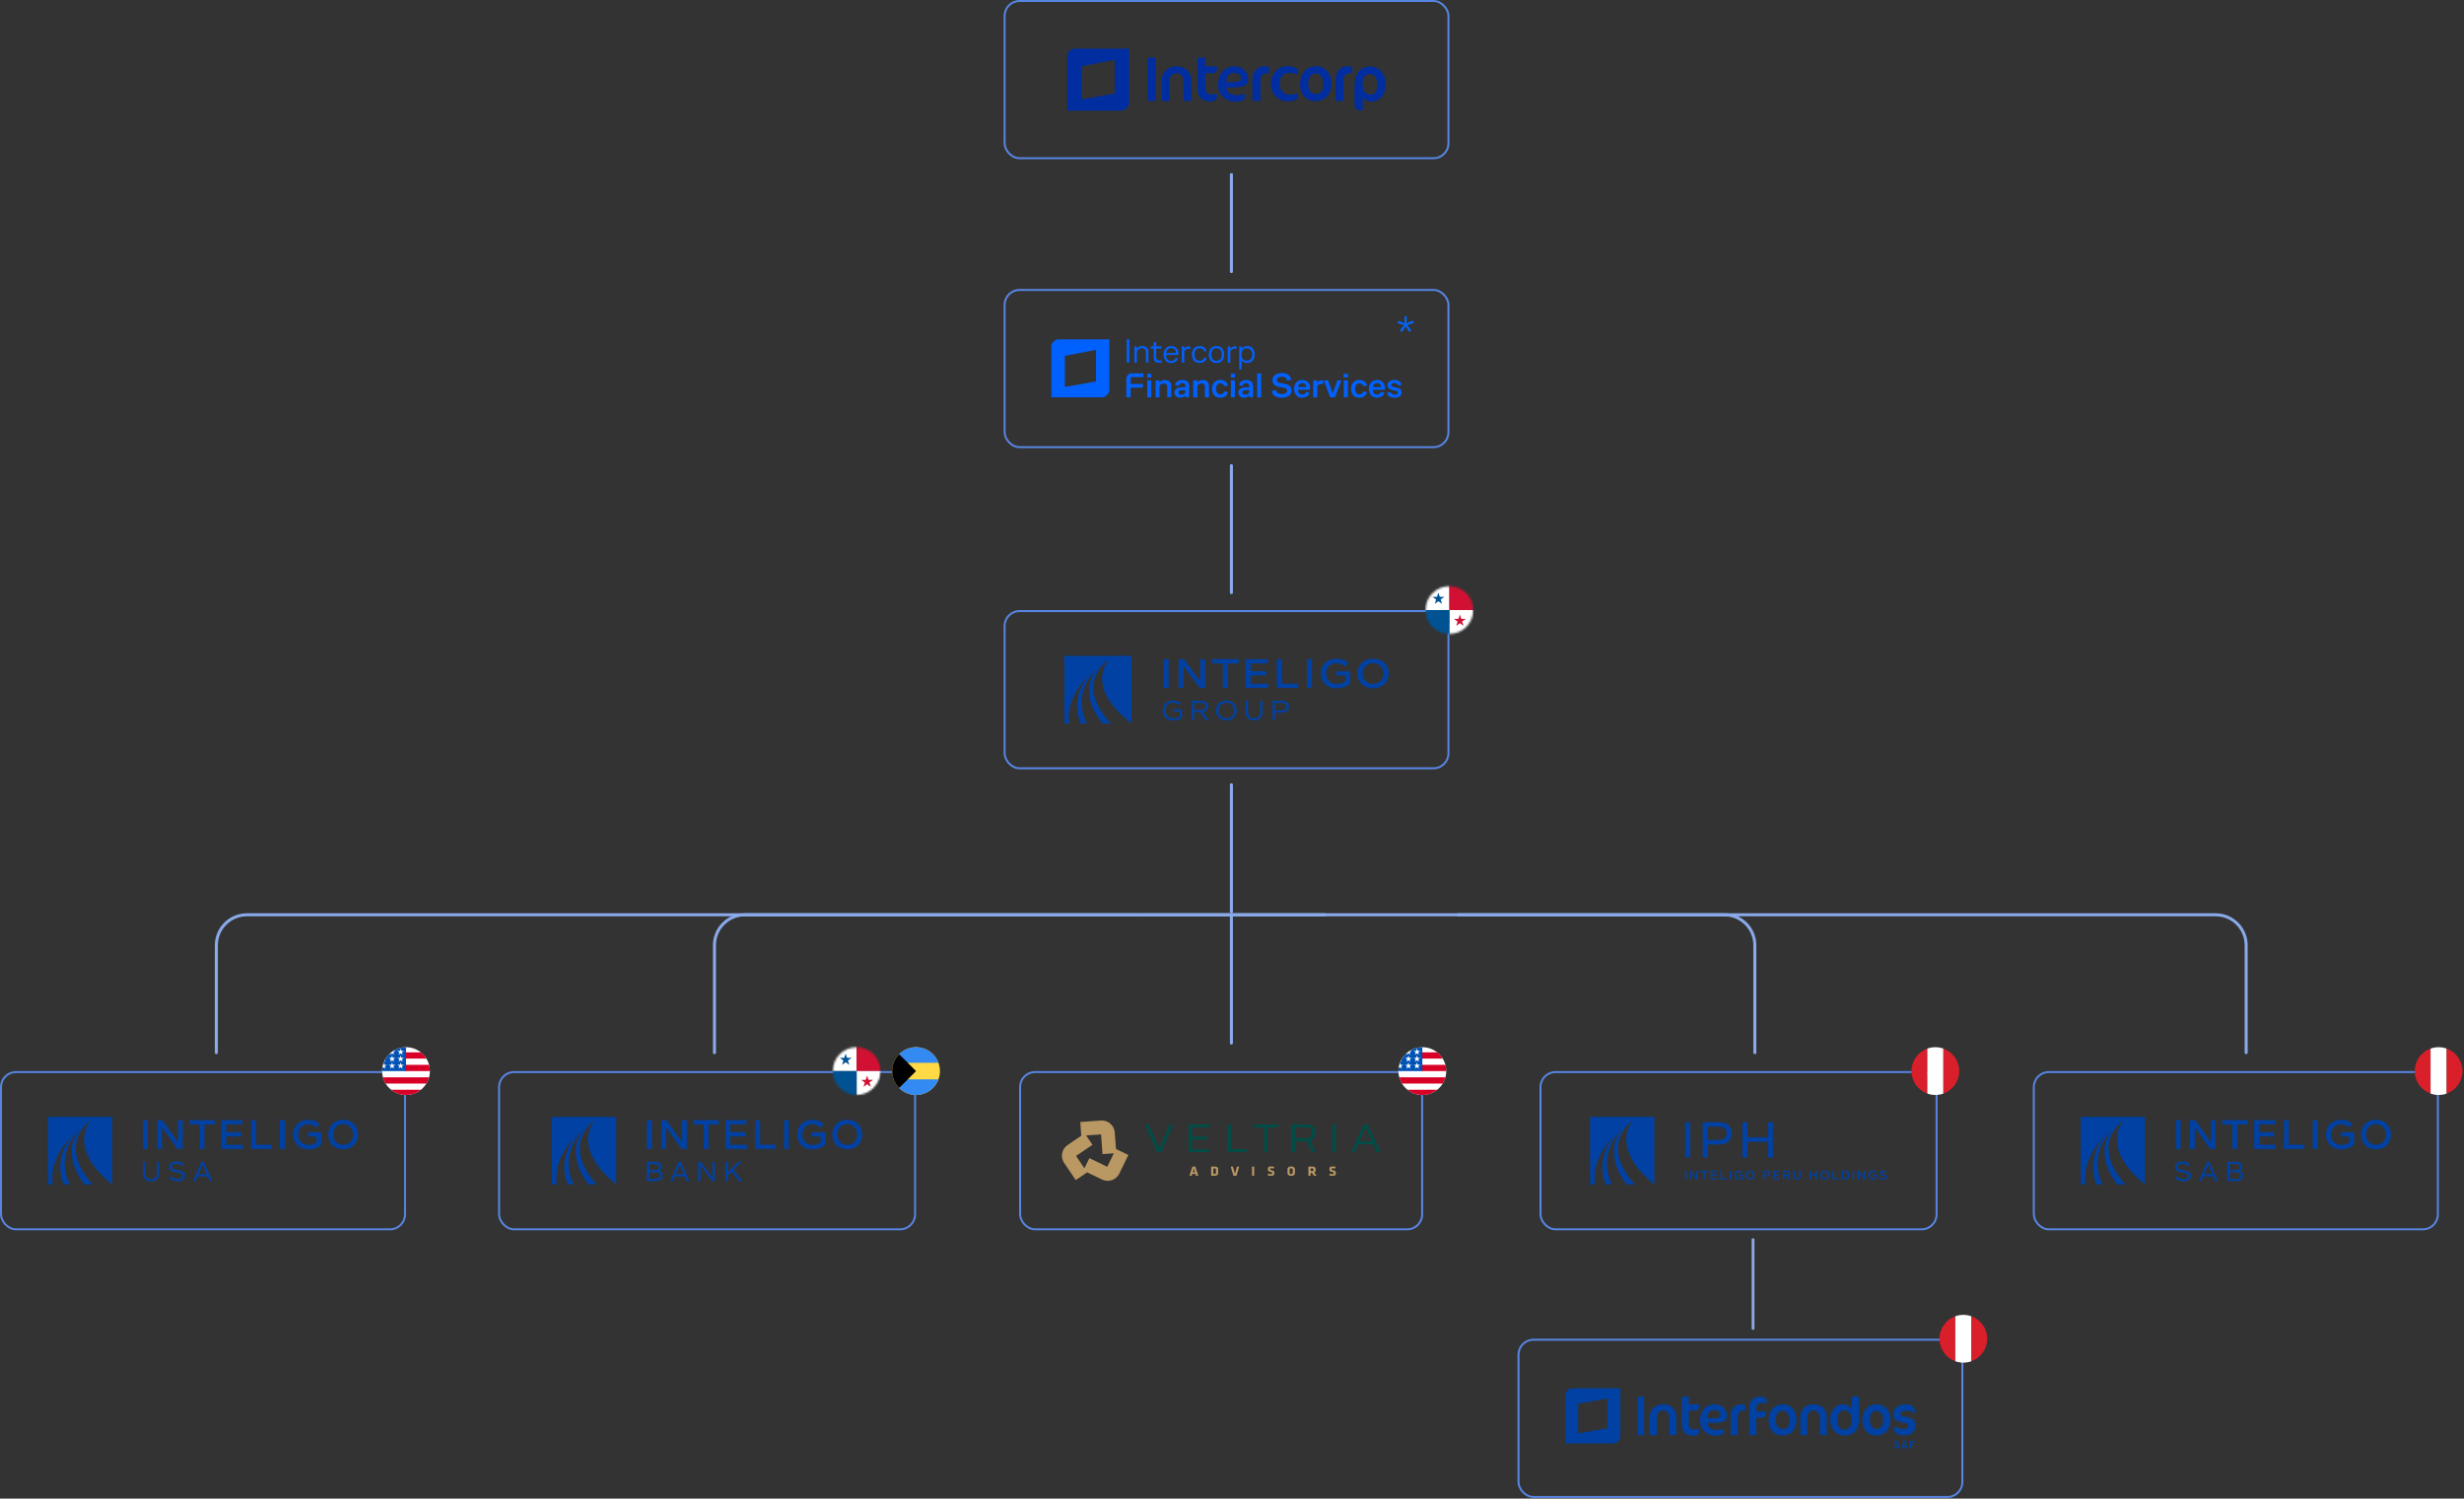 <svg width="1238" height="753" viewBox="0 0 1238 753" fill="none" xmlns="http://www.w3.org/2000/svg">
<rect x="0" y="0" width="1238" height="753" fill="#333333" stroke="none"/>
<path d="M880.788 668.181C880.402 668.181 880.088 667.941 880.088 667.646V622.716C880.088 622.421 880.402 622.181 880.788 622.181C881.174 622.181 881.488 622.421 881.488 622.716V667.646C881.488 667.941 881.174 668.181 880.788 668.181Z" fill="#8AAAEA"/>
<path d="M618.703 393.542C618.283 393.542 617.942 393.883 617.942 394.302V458.137C617.942 458.556 618.283 458.897 618.703 458.897C619.122 458.897 619.463 458.556 619.463 458.137V394.302C619.463 393.883 619.122 393.542 618.703 393.542Z" fill="#8AAAEA"/>
<path d="M618.703 524.897C619.122 524.897 619.463 524.556 619.463 524.136L619.463 460.302C619.463 459.883 619.122 459.542 618.703 459.542C618.283 459.542 617.942 459.883 617.942 460.302L617.942 524.136C617.942 524.556 618.283 524.897 618.703 524.897Z" fill="#8AAAEA"/>
<path d="M572.027 460.418H123.994C115.996 460.418 109.467 466.922 109.467 474.948V528.921C109.467 529.34 109.126 529.681 108.707 529.681C108.287 529.681 107.946 529.34 107.946 528.921V474.948C107.946 466.109 115.157 458.897 123.994 458.897H572.027" fill="#8AAAEA"/>
<path d="M665.876 460.418H374.254C366.256 460.418 359.727 466.922 359.727 474.948V528.921C359.727 529.34 359.386 529.681 358.966 529.681C358.547 529.681 358.206 529.34 358.206 528.921V474.948C358.206 466.109 365.417 458.897 374.254 458.897H665.876" fill="#8AAAEA"/>
<path d="M572.158 460.418H866.406C874.403 460.418 880.933 466.922 880.933 474.948V528.921C880.933 529.34 881.273 529.681 881.693 529.681C882.113 529.681 882.453 529.34 882.453 528.921V474.948C882.453 466.109 875.242 458.897 866.406 458.897H572.158" fill="#8AAAEA"/>
<path d="M732.228 460.418H1113.26C1121.26 460.418 1127.79 466.922 1127.79 474.948V528.921C1127.79 529.34 1128.13 529.681 1128.55 529.681C1128.97 529.681 1129.31 529.34 1129.31 528.921V474.948C1129.31 466.109 1122.1 458.897 1113.26 458.897H732.228" fill="#8AAAEA"/>
<path d="M618.703 298.542C618.283 298.542 617.942 298.201 617.942 297.782V233.947C617.942 233.528 618.283 233.187 618.703 233.187C619.122 233.187 619.463 233.528 619.463 233.947V297.782C619.463 298.201 619.122 298.542 618.703 298.542Z" fill="#8AAAEA"/>
<path d="M618.703 137.187C618.283 137.187 617.942 136.925 617.942 136.603V87.584C617.942 87.262 618.283 87 618.703 87C619.122 87 619.463 87.262 619.463 87.584V136.603C619.463 136.925 619.122 137.187 618.703 137.187Z" fill="#8AAAEA"/>
<rect x="0.5" y="538.681" width="203" height="79" rx="7.5" stroke="#5785E1"/>
<path d="M24.121 595.181H26.54C24.336 580.855 37.047 569.916 37.047 569.916C37.047 569.916 26.11 580.049 31.941 595.181H35.032C27.158 578.893 40.218 567.202 40.218 567.202C40.218 567.202 29.388 577.711 42.422 595.181H46.587C27.964 574.593 45.647 562.848 45.647 562.848C45.647 562.848 33.043 576.259 56.369 595.181V561.181H24.067V595.181H24.121Z" fill="#0141A3"/>
<path d="M71.794 562.847H74.266V577.307H71.794V562.847Z" fill="#0141A3"/>
<path d="M81.389 566.341V577.307H78.997V562.847H81.657L89.424 573.921V562.847H91.816V577.307H89.155L81.389 566.341Z" fill="#0141A3"/>
<path d="M102.726 565.024V577.334H100.28V565.024H95.12V562.847H107.858V565.024H102.699H102.726Z" fill="#0141A3"/>
<path d="M111.244 562.847H121.806V564.97H113.69V568.895H121.214V571.018H113.69V575.184H121.994V577.334H111.218V562.874L111.244 562.847Z" fill="#0141A3"/>
<path d="M126.159 562.847H128.632V575.157H136.479V577.334H126.159V562.874V562.847Z" fill="#0141A3"/>
<path d="M140.644 562.847H143.117V577.307H140.644V562.847Z" fill="#0141A3"/>
<path d="M154.914 577.523C150.265 577.523 147.282 574.298 147.282 570.105C147.282 565.912 150.238 562.66 154.887 562.66C157.682 562.66 159.294 563.681 160.531 564.675L158.999 566.584C158.166 565.831 156.903 564.917 154.887 564.917C151.85 564.917 149.862 567.068 149.862 570.105C149.862 573.142 151.877 575.292 155.022 575.292C156.903 575.292 158.354 574.647 159.053 574.002V571.072H154.78V568.949H161.444V575.077C160.316 576.313 158.031 577.523 154.941 577.523H154.914Z" fill="#0141A3"/>
<path d="M164.884 570.077C164.884 565.885 167.84 562.632 172.409 562.632C176.977 562.632 179.933 565.885 179.933 570.077C179.933 574.27 176.977 577.496 172.409 577.496C167.84 577.496 164.884 574.27 164.884 570.077ZM177.38 570.077C177.38 567.04 175.365 564.89 172.409 564.89C169.453 564.89 167.437 567.013 167.437 570.077C167.437 573.141 169.453 575.238 172.409 575.238C175.365 575.238 177.38 573.141 177.38 570.077Z" fill="#0141A3"/>
<path d="M78.781 583.758V589.322C78.781 591.418 77.787 592.52 75.879 592.52C73.971 592.52 72.977 591.418 72.977 589.322V583.758H71.794V589.483C71.794 592.117 73.299 593.622 75.879 593.622C78.459 593.622 79.964 592.117 79.964 589.483V583.758H78.781Z" fill="#0141A3"/>
<path d="M89.45 587.977H89.369C87.542 587.628 86.306 587.413 86.306 586.284C86.306 585.37 87.3 584.725 88.698 584.725C90.337 584.725 91.331 585.531 91.68 585.854L92.433 584.94V584.886C92.03 584.483 90.847 583.596 88.724 583.596C86.601 583.596 85.043 584.671 85.043 586.365C85.043 588.3 86.87 588.784 88.751 589.106H88.805C90.471 589.402 91.788 589.644 91.788 590.826C91.788 591.821 90.794 592.466 89.262 592.466C87.918 592.466 86.79 592.009 85.795 591.041L85.016 591.901V591.955C85.392 592.331 86.79 593.568 89.289 593.568C91.6 593.568 93.051 592.466 93.051 590.719C93.051 588.972 91.68 588.354 89.45 587.95V587.977Z" fill="#0141A3"/>
<path d="M102.43 583.758H101.194L97.029 593.434V593.488H98.292L99.286 591.123H104.365L105.359 593.461H106.649L102.43 583.758ZM103.908 590.048H99.743L101.812 585.102L103.908 590.048Z" fill="#0141A3"/>
<g clip-path="url(#clip0_1915_1259)">
<path d="M204 550.181C210.627 550.181 216 544.809 216 538.181C216 531.554 210.627 526.181 204 526.181C197.373 526.181 192 531.554 192 538.181C192 544.809 197.373 550.181 204 550.181Z" fill="white"/>
<path d="M203.479 538.181H216C216 537.098 215.856 536.049 215.587 535.051H203.479V538.181Z" fill="#D80027"/>
<path d="M203.478 531.921H214.239C213.504 530.722 212.565 529.663 211.47 528.791H203.478V531.921Z" fill="#D80027"/>
<path d="M204 550.183C206.824 550.183 209.42 549.207 211.47 547.574H196.53C198.58 549.207 201.176 550.183 204 550.183Z" fill="#D80027"/>
<path d="M193.761 544.442H214.239C214.828 543.479 215.286 542.428 215.587 541.311H192.413C192.714 542.428 193.171 543.479 193.761 544.442Z" fill="#D80027"/>
<path d="M197.559 528.055H198.652L197.635 528.794L198.024 529.99L197.006 529.251L195.989 529.99L196.325 528.957C195.429 529.703 194.644 530.577 193.997 531.551H194.348L193.7 532.021C193.599 532.189 193.503 532.36 193.41 532.534L193.719 533.485L193.142 533.066C192.999 533.37 192.868 533.681 192.75 533.998L193.091 535.046H194.348L193.331 535.785L193.719 536.981L192.702 536.242L192.093 536.685C192.032 537.175 192 537.674 192 538.181H204C204 531.554 204 530.772 204 526.181C201.629 526.181 199.42 526.869 197.559 528.055ZM198.024 536.981L197.006 536.242L195.989 536.981L196.378 535.785L195.361 535.046H196.618L197.006 533.851L197.395 535.046H198.652L197.635 535.785L198.024 536.981ZM197.635 532.29L198.024 533.485L197.006 532.747L195.989 533.485L196.378 532.29L195.361 531.551H196.618L197.006 530.355L197.395 531.551H198.652L197.635 532.29ZM202.328 536.981L201.311 536.242L200.294 536.981L200.682 535.785L199.665 535.046H200.922L201.311 533.851L201.699 535.046H202.957L201.939 535.785L202.328 536.981ZM201.939 532.29L202.328 533.485L201.311 532.747L200.294 533.485L200.682 532.29L199.665 531.551H200.922L201.311 530.355L201.699 531.551H202.957L201.939 532.29ZM201.939 528.794L202.328 529.99L201.311 529.251L200.294 529.99L200.682 528.794L199.665 528.055H200.922L201.311 526.859L201.699 528.055H202.957L201.939 528.794Z" fill="#0052B4"/>
</g>
<rect x="250.76" y="538.681" width="209" height="79" rx="7.5" stroke="#5785E1"/>
<path d="M277.367 595.181H279.786C277.582 580.855 290.293 569.916 290.293 569.916C290.293 569.916 279.356 580.049 285.187 595.181H288.278C280.404 578.893 293.464 567.202 293.464 567.202C293.464 567.202 282.634 577.711 295.668 595.181H299.833C281.21 574.593 298.893 562.848 298.893 562.848C298.893 562.848 286.289 576.259 309.615 595.181V561.181H277.313V595.181H277.367Z" fill="#0141A3"/>
<path d="M325.041 562.847H327.513V577.308H325.041V562.847Z" fill="#0141A3"/>
<path d="M334.634 566.341V577.308H332.242V562.847H334.903L342.669 573.921V562.847H345.061V577.308H342.401L334.634 566.341Z" fill="#0141A3"/>
<path d="M355.999 565.025V577.334H353.553V565.025H348.394V562.847H361.132V565.025H355.972H355.999Z" fill="#0141A3"/>
<path d="M364.491 562.847H375.052V564.971H366.936V568.895H374.461V571.018H366.936V575.184H375.24V577.334H364.464V562.874L364.491 562.847Z" fill="#0141A3"/>
<path d="M379.432 562.847H381.904V575.157H389.752V577.334H379.432V562.874V562.847Z" fill="#0141A3"/>
<path d="M393.917 562.847H396.389V577.308H393.917V562.847Z" fill="#0141A3"/>
<path d="M408.16 577.523C403.511 577.523 400.528 574.297 400.528 570.104C400.528 565.912 403.484 562.659 408.133 562.659C410.928 562.659 412.541 563.681 413.777 564.675L412.245 566.584C411.412 565.831 410.149 564.917 408.133 564.917C405.097 564.917 403.108 567.067 403.108 570.104C403.108 573.142 405.124 575.292 408.268 575.292C410.149 575.292 411.6 574.647 412.299 574.002V571.072H408.026V568.949H414.691V575.077C413.562 576.313 411.278 577.523 408.187 577.523H408.16Z" fill="#0141A3"/>
<path d="M418.157 570.077C418.157 565.885 421.113 562.632 425.682 562.632C430.25 562.632 433.206 565.885 433.206 570.077C433.206 574.27 430.25 577.496 425.682 577.496C421.113 577.496 418.157 574.27 418.157 570.077ZM430.653 570.077C430.653 567.04 428.638 564.89 425.682 564.89C422.725 564.89 420.71 567.013 420.71 570.077C420.71 573.141 422.725 575.238 425.682 575.238C428.638 575.238 430.653 573.141 430.653 570.077Z" fill="#0141A3"/>
<path d="M331.168 588.408C332.055 587.978 332.511 587.225 332.511 586.284C332.511 584.752 331.248 583.785 329.233 583.785H325.014V593.461H329.555C331.705 593.461 332.995 592.439 332.995 590.719C332.995 589.563 332.323 588.73 331.141 588.381L331.168 588.408ZM329.125 587.924H326.277V584.914H329.045C330.496 584.914 331.248 585.397 331.248 586.392C331.248 587.386 330.523 587.924 329.125 587.924ZM326.277 589.053H329.367C330.953 589.053 331.732 589.59 331.732 590.692C331.732 591.794 330.953 592.359 329.394 592.359H326.277V589.053Z" fill="#0141A3"/>
<path d="M342.186 583.785H340.922L336.757 593.461H338.074L339.041 591.122H344.04L345.034 593.461H346.378L342.186 583.785ZM343.583 590.02H339.552L341.567 585.209L343.61 590.02H343.583Z" fill="#0141A3"/>
<path d="M357.934 583.785V591.74L352.129 583.785H350.786V593.487H351.968V585.532L357.8 593.487H359.143V583.785H357.934Z" fill="#0141A3"/>
<path d="M368.495 587.816L372.58 583.785H370.913L365.7 588.972V583.785H364.464V593.487H365.7V590.558L367.608 588.703L371.317 593.461V593.487H372.983L368.495 587.816Z" fill="#0141A3"/>
<g clip-path="url(#clip1_1915_1259)">
<path d="M460.26 550.181C466.887 550.181 472.26 544.809 472.26 538.181C472.26 531.554 466.887 526.181 460.26 526.181C453.632 526.181 448.26 531.554 448.26 538.181C448.26 544.809 453.632 550.181 460.26 550.181Z" fill="#FFDA44"/>
<path d="M455.564 534.007H471.513C469.818 529.438 465.419 526.181 460.26 526.181C456.946 526.181 453.946 527.525 451.775 529.696L455.564 534.007Z" fill="#338AF3"/>
<path d="M455.564 542.356H471.513C469.818 546.925 465.419 550.182 460.26 550.182C456.946 550.182 453.946 548.838 451.775 546.667L455.564 542.356Z" fill="#338AF3"/>
<path d="M451.774 529.697C447.088 534.383 447.088 541.981 451.774 546.667C453.711 544.731 455.574 542.868 460.26 538.182L451.774 529.697Z" fill="black"/>
</g>
<mask id="mask0_1915_1259" style="mask-type:luminance" maskUnits="userSpaceOnUse" x="418" y="526" width="25" height="25">
<path d="M442.402 538.181C442.402 544.809 437.03 550.181 430.402 550.181C423.775 550.181 418.402 544.809 418.402 538.181C418.402 531.554 423.775 526.181 430.402 526.181C437.03 526.181 442.402 531.554 442.402 538.181Z" fill="white"/>
</mask>
<g mask="url(#mask0_1915_1259)">
<path d="M430.403 525.514H418.177V538.181H430.403V525.514Z" fill="white"/>
<path d="M442.629 525.514H430.403V538.181H442.629V525.514Z" fill="#D21034"/>
<path d="M442.629 538.181H430.403V550.848H442.629V538.181Z" fill="white"/>
<path d="M430.403 538.181H418.177V550.848H430.403V538.181Z" fill="#005293"/>
<path d="M424.168 531.528L424.885 529.398L425.58 531.528H427.871L426.019 532.854L426.747 535.059L424.874 533.732L423.066 535.059L423.751 532.898L421.92 531.538L424.168 531.528Z" fill="#005293"/>
<path d="M434.95 542.59L435.667 540.46L436.362 542.59H438.653L436.801 543.917L437.529 546.121L435.656 544.794L433.848 546.121L434.532 543.96L432.702 542.6L434.95 542.59Z" fill="#D21034"/>
</g>
<rect x="1021.86" y="538.681" width="203" height="79" rx="7.5" stroke="#5785E1"/>
<path d="M1093.16 562.846H1095.63V577.307H1093.16V562.846Z" fill="#0041A3"/>
<path d="M1102.75 566.341V577.307H1100.36V562.846H1103.02L1110.79 573.92V562.846H1113.18V577.307H1110.52L1102.75 566.341Z" fill="#0041A3"/>
<path d="M1124.09 565.024V577.333H1121.64V565.024H1116.48V562.846H1129.22V565.024H1124.06H1124.09Z" fill="#0041A3"/>
<path d="M1132.61 562.846H1143.17V564.97H1135.05V568.894H1142.58V571.017H1135.05V575.183H1143.36V577.333H1132.58V562.873L1132.61 562.846Z" fill="#0041A3"/>
<path d="M1147.52 562.846H1149.99V575.156H1157.84V577.333H1147.52V562.873V562.846Z" fill="#0041A3"/>
<path d="M1162.01 562.846H1164.48V577.307H1162.01V562.846Z" fill="#0041A3"/>
<path d="M1176.28 577.522C1171.63 577.522 1168.64 574.296 1168.64 570.104C1168.64 565.911 1171.6 562.658 1176.25 562.658C1179.04 562.658 1180.66 563.68 1181.89 564.674L1180.36 566.583C1179.53 565.83 1178.26 564.916 1176.25 564.916C1173.21 564.916 1171.22 567.066 1171.22 570.104C1171.22 573.141 1173.24 575.291 1176.38 575.291C1178.26 575.291 1179.72 574.646 1180.41 574.001V571.071H1176.14V568.948H1182.81V575.076C1181.68 576.312 1179.39 577.522 1176.3 577.522H1176.28Z" fill="#0041A3"/>
<path d="M1186.25 570.077C1186.25 565.885 1189.2 562.632 1193.77 562.632C1198.34 562.632 1201.29 565.885 1201.29 570.077C1201.29 574.27 1198.34 577.496 1193.77 577.496C1189.2 577.496 1186.25 574.27 1186.25 570.077ZM1198.74 570.077C1198.74 567.04 1196.73 564.89 1193.77 564.89C1190.81 564.89 1188.8 567.013 1188.8 570.077C1188.8 573.141 1190.81 575.238 1193.77 575.238C1196.73 575.238 1198.74 573.141 1198.74 570.077Z" fill="#0041A3"/>
<path d="M1045.48 595.181H1047.9C1045.7 580.855 1058.41 569.916 1058.41 569.916C1058.41 569.916 1047.47 580.049 1053.3 595.181H1056.39C1048.52 578.893 1061.58 567.202 1061.58 567.202C1061.58 567.202 1050.75 577.711 1063.78 595.181H1067.95C1049.33 574.593 1067.01 562.848 1067.01 562.848C1067.01 562.848 1054.4 576.259 1077.73 595.181V561.181H1045.43V595.181H1045.48Z" fill="#0041A3"/>
<path d="M1097.16 588.005H1097.08C1095.25 587.655 1094.02 587.44 1094.02 586.311C1094.02 585.397 1095.01 584.752 1096.43 584.752C1098.07 584.752 1099.07 585.559 1099.42 585.881L1100.17 584.941C1099.77 584.537 1098.58 583.624 1096.46 583.624C1094.34 583.624 1092.78 584.699 1092.78 586.392C1092.78 588.327 1094.61 588.811 1096.52 589.16H1096.57C1098.24 589.456 1099.55 589.698 1099.55 590.88C1099.55 591.875 1098.56 592.52 1097.03 592.52C1095.68 592.52 1094.55 592.063 1093.56 591.095L1092.75 591.982C1093.13 592.386 1094.53 593.622 1097.03 593.622C1099.36 593.622 1100.79 592.52 1100.79 590.773C1100.79 589.026 1099.42 588.408 1097.19 588.005H1097.16Z" fill="#0041A3"/>
<path d="M1110.14 583.784H1108.9L1104.71 593.486V593.54H1105.97L1106.97 591.175H1112.07L1113.07 593.54H1114.36L1110.14 583.811V583.784ZM1111.62 590.046H1107.45L1109.52 585.074L1111.62 590.046Z" fill="#0041A3"/>
<path d="M1125.16 588.41C1126.08 587.98 1126.59 587.227 1126.59 586.259C1126.59 584.727 1125.32 583.76 1123.28 583.76H1119.06V593.489H1123.63C1125.78 593.489 1127.07 592.468 1127.07 590.748C1127.07 589.565 1126.37 588.732 1125.14 588.41H1125.16ZM1120.27 584.835H1123.12C1124.6 584.835 1125.38 585.346 1125.38 586.367C1125.38 587.388 1124.65 587.953 1123.2 587.953H1120.3V584.835H1120.27ZM1125.86 590.694C1125.86 591.823 1125.06 592.414 1123.44 592.414H1120.27V589.001H1123.42C1125.03 589.001 1125.86 589.565 1125.86 590.694Z" fill="#0041A3"/>
<path d="M1221.22 549.487V526.876C1216.58 528.533 1213.25 532.969 1213.25 538.182C1213.25 543.395 1216.58 547.831 1221.22 549.487Z" fill="#D81F2A"/>
<path d="M1229.29 526.876C1226.68 525.95 1223.83 525.95 1221.22 526.876V549.486C1223.83 550.413 1226.68 550.413 1229.29 549.486V526.876Z" fill="white"/>
<path d="M1229.29 526.876V549.487C1233.93 547.831 1237.25 543.393 1237.25 538.182C1237.25 532.97 1233.93 528.533 1229.29 526.876Z" fill="#D81F2A"/>
<rect x="762.953" y="673.181" width="223" height="79" rx="7.5" stroke="#5785E1"/>
<path fill-rule="evenodd" clip-rule="evenodd" d="M790.155 697.578C788.123 697.578 786.453 699.248 786.453 701.308V725.278H810.447C812.479 725.278 814.149 723.607 814.149 721.547V697.578H790.155ZM807.664 717.594L792.911 720.267V705.373L807.664 702.7V717.594Z" fill="#0041A3"/>
<path d="M869.54 711.494V721.127H873.103V712.19C873.103 710.993 873.354 710.13 873.827 709.546C874.328 708.961 875.052 708.711 875.942 708.711C876.304 708.711 876.638 708.738 876.917 708.794V705.954C876.471 705.732 875.887 705.593 875.107 705.593C871.099 705.593 869.54 708.432 869.512 711.494H869.54Z" fill="#0041A3"/>
<path d="M826.091 701.755H822.529V721.159H826.091V701.755Z" fill="#0041A3"/>
<path d="M848.525 701.755H844.99V715.759C845.018 719.322 846.8 721.41 850.669 721.41C852.311 721.41 853.285 720.881 853.703 720.018V717.819C853.062 718.097 852.199 718.236 851.142 718.236C850.335 718.236 849.666 718.041 849.221 717.54C848.776 717.039 848.525 716.315 848.525 715.285V708.743H851.615C853.118 708.743 853.758 707.769 853.758 707.073V705.653H848.525V701.755Z" fill="#0041A3"/>
<path d="M883.152 705.625C883.597 705.152 884.265 704.929 885.073 704.929C886.13 704.929 886.993 705.04 887.634 705.347V703.147C887.216 702.284 886.242 701.755 884.6 701.755C880.73 701.755 878.949 703.871 878.921 707.407V721.132H882.484V712.279H885.184C886.687 712.279 887.327 711.304 887.327 710.608V709.188H882.456V707.852C882.456 706.822 882.679 706.098 883.152 705.597V705.625Z" fill="#0041A3"/>
<path d="M835.721 705.624C830.961 705.624 828.873 708.881 828.873 712.083V721.131H832.436V712.334C832.436 711.192 832.742 710.301 833.271 709.661C833.8 709.021 834.552 708.687 835.442 708.687C836.472 708.687 837.307 708.993 837.892 709.633C838.476 710.301 838.755 711.276 838.755 712.584V721.075H842.29V712.222C842.29 707.907 839.339 705.569 835.749 705.541L835.721 705.624Z" fill="#0041A3"/>
<path d="M866.034 714.251C867.175 713.694 867.648 712.831 867.676 711.439C867.676 707.847 864.753 705.62 861.608 705.593C857.238 705.593 854.148 708.738 854.148 713.833C854.148 718.482 857.85 721.35 861.636 721.35C863.89 721.35 865.282 720.988 866.089 720.347V717.758C864.92 718.343 863.556 718.51 862.332 718.51C859.994 718.51 858.129 717.229 857.822 715.197V715.002H860.522C863.083 715.002 864.892 714.779 866.034 714.195V714.251ZM857.795 712.636V712.469L857.822 711.94C857.906 710.102 859.27 708.488 861.246 708.488C862.165 708.488 862.944 708.683 863.473 709.1C864.03 709.518 864.336 710.158 864.336 710.965C864.336 711.55 864.057 712.023 863.362 712.274C862.666 712.524 861.524 712.608 859.687 712.608H857.795V712.636Z" fill="#0041A3"/>
<path d="M911.349 705.622C906.589 705.622 904.529 708.879 904.529 712.052V721.072H908.064V712.331C908.064 711.189 908.371 710.299 908.872 709.686C909.4 709.074 910.152 708.74 911.043 708.74C912.073 708.74 912.908 709.046 913.464 709.686C914.049 710.326 914.327 711.329 914.327 712.637V721.1H917.862V712.275C917.862 707.988 914.94 705.649 911.349 705.622Z" fill="#0041A3"/>
<path d="M895.817 705.622C891.113 705.622 888.608 709.296 888.608 713.862C888.608 717.899 891.113 721.295 895.483 721.295C900.188 721.295 902.693 717.871 902.693 713.305C902.693 709.269 900.188 705.622 895.817 705.622ZM895.817 718.038C893.34 718.038 892.255 716.395 892.255 713.305C892.255 710.716 893.34 708.851 895.483 708.851C897.933 708.851 899.046 710.716 899.046 713.834C899.046 716.395 897.989 718.038 895.817 718.038Z" fill="#0041A3"/>
<path d="M942.942 705.622C947.34 705.622 949.873 709.241 949.873 713.194C949.873 717.704 947.34 721.267 942.608 721.267C938.21 721.267 935.677 717.676 935.677 713.723C935.677 709.213 938.21 705.622 942.942 705.622ZM942.636 708.962C940.548 708.962 939.49 710.744 939.49 713.222C939.49 716.2 940.548 717.982 942.97 717.982C945.085 717.982 946.115 716.2 946.115 713.751C946.115 710.744 945.03 708.962 942.636 708.962Z" fill="#0041A3"/>
<path d="M956.358 721.266C953.658 721.266 951.653 719.846 951.653 718.315V716.617H951.793C952.572 717.369 954.465 718.037 956.19 718.037C957.916 718.037 958.863 717.508 958.863 716.394C958.863 715.531 958.334 715.114 955.801 714.752C952.711 714.306 951.208 713.053 951.208 710.771C951.208 707.959 953.685 705.593 957.443 705.593C960.755 705.593 962.119 707.346 962.119 708.794V710.214H961.98C961.229 709.434 959.531 708.822 957.777 708.822C955.55 708.822 954.827 709.518 954.827 710.492C954.827 711.244 955.272 711.55 957.777 711.968C960.839 712.469 962.453 713.833 962.453 716.227C962.453 719.401 960.282 721.266 956.33 721.266H956.358Z" fill="#0041A3"/>
<path d="M930.445 701.754V708.324L930.166 707.907C929.415 706.821 928.162 705.624 926.186 705.624C922.428 705.624 919.533 708.742 919.533 713.196C919.533 717.762 922.4 721.325 926.937 721.325C930.918 721.325 933.98 718.792 933.98 713.697V701.727H930.472L930.445 701.754ZM929.415 717.149C928.719 717.985 927.689 718.347 926.52 718.347C924.516 718.347 923.124 716.426 923.124 713.864C923.124 711.971 923.458 710.691 924.098 709.856C924.738 709.02 925.713 708.686 926.909 708.686C928.941 708.686 930.417 710.691 930.417 713.168C930.417 714.95 930.083 716.286 929.415 717.149Z" fill="#0041A3"/>
<path d="M953.018 727.785C952.461 727.785 952.016 727.673 951.654 727.284L952.127 726.81C952.35 727.033 952.684 727.117 953.018 727.117C953.435 727.117 953.686 726.95 953.686 726.643C953.686 726.504 953.658 726.393 953.575 726.337C953.491 726.281 953.408 726.226 953.241 726.198L952.795 726.142C952.461 726.086 952.239 726.003 952.072 725.836C951.905 725.669 951.793 725.418 951.793 725.112C951.793 724.444 952.294 723.971 953.101 723.971C953.63 723.971 953.992 724.11 954.298 724.416L953.825 724.862C953.575 724.639 953.296 724.611 953.046 724.611C952.656 724.611 952.461 724.834 952.461 725.084C952.461 725.168 952.489 725.279 952.573 725.363C952.656 725.418 952.767 725.502 952.907 725.502L953.352 725.558C953.686 725.613 953.909 725.697 954.076 725.836C954.271 726.031 954.354 726.309 954.354 726.643C954.354 727.367 953.742 727.785 952.962 727.785H953.018Z" fill="#0041A3"/>
<path d="M957.749 727.754L957.526 727.086H956.19L955.967 727.754H955.216L956.58 724.024H957.164L958.528 727.754H957.777H957.749ZM956.858 725.109L956.385 726.474H957.303L956.858 725.109Z" fill="#0041A3"/>
<path d="M960.228 724.664V725.583H961.703V726.223H960.228V727.754H959.504V724.024H961.982V724.664H960.256H960.228Z" fill="#0041A3"/>
<path d="M982.422 683.987V661.376C977.778 663.033 974.453 667.469 974.453 672.682C974.453 677.895 977.778 682.331 982.422 683.987Z" fill="#D81F2A"/>
<path d="M990.485 661.376C987.877 660.45 985.03 660.45 982.422 661.376V683.986C985.03 684.913 987.877 684.913 990.485 683.986V661.376Z" fill="white"/>
<path d="M990.485 661.376V683.987C995.129 682.331 998.453 677.893 998.453 672.682C998.453 667.47 995.129 663.033 990.485 661.376Z" fill="#D81F2A"/>
<rect x="774.007" y="538.681" width="199" height="79" rx="7.5" stroke="#5785E1"/>
<path d="M846.593 588.248H847.346V592.656H846.593V588.248Z" fill="#0141A3"/>
<path d="M849.819 589.323V592.656H849.093V588.248H849.899L852.264 591.608V588.248H852.99V592.656H852.183L849.819 589.323Z" fill="#0141A3"/>
<path d="M856.617 588.92V592.656H855.864V588.92H854.306V588.248H858.202V588.92H856.644H856.617Z" fill="#0141A3"/>
<path d="M859.519 588.247H862.744V588.892H860.272V590.075H862.556V590.72H860.272V591.983H862.798V592.628H859.519V588.22V588.247Z" fill="#0141A3"/>
<path d="M864.384 588.248H865.136V591.984H867.528V592.656H864.384V588.248Z" fill="#0141A3"/>
<path d="M869.087 588.248H869.84V592.656H869.087V588.248Z" fill="#0141A3"/>
<path d="M873.736 592.708C872.311 592.708 871.398 591.714 871.398 590.451C871.398 589.187 872.284 588.193 873.709 588.193C874.569 588.193 875.052 588.515 875.429 588.811L874.972 589.402C874.703 589.187 874.327 588.892 873.709 588.892C872.768 588.892 872.177 589.537 872.177 590.477C872.177 591.418 872.795 592.063 873.736 592.063C874.3 592.063 874.757 591.875 874.972 591.687V590.8H873.682V590.155H875.724V592.036C875.375 592.413 874.676 592.789 873.736 592.789V592.708Z" fill="#0141A3"/>
<path d="M877.068 590.451C877.068 589.187 877.954 588.193 879.352 588.193C880.749 588.193 881.636 589.187 881.636 590.451C881.636 591.714 880.749 592.708 879.352 592.708C877.954 592.708 877.068 591.714 877.068 590.451ZM880.884 590.451C880.884 589.51 880.266 588.865 879.379 588.865C878.492 588.865 877.874 589.51 877.874 590.451C877.874 591.391 878.492 592.009 879.379 592.009C880.266 592.009 880.884 591.364 880.884 590.451Z" fill="#0141A3"/>
<path d="M886.554 591.124V592.656H885.802V588.248H887.871C888.839 588.248 889.483 588.812 889.483 589.673C889.483 590.533 888.865 591.097 887.871 591.097H886.554V591.124ZM886.554 588.92V590.479H887.844C888.382 590.479 888.731 590.183 888.731 589.699C888.731 589.216 888.435 588.92 887.844 588.92H886.554Z" fill="#0141A3"/>
<path d="M890.988 588.247H894.213V588.892H891.741V590.075H894.025V590.72H891.741V591.983H894.267V592.628H890.988V588.22V588.247Z" fill="#0141A3"/>
<path d="M897.6 590.936H896.605V592.656H895.853V588.248H897.949C898.889 588.248 899.508 588.786 899.508 589.592C899.508 590.264 899.104 590.721 898.406 590.882L899.669 592.656H898.728L897.546 590.936H897.6ZM896.605 588.893V590.291H897.922C898.459 590.291 898.755 590.022 898.755 589.592C898.755 589.162 898.459 588.893 897.922 588.893H896.605Z" fill="#0141A3"/>
<path d="M904.076 588.248H904.828V590.828C904.828 592.038 904.076 592.71 902.92 592.71C901.765 592.71 901.012 592.038 901.012 590.828V588.248H901.765V590.748C901.765 591.635 902.195 592.011 902.92 592.011C903.646 592.011 904.076 591.635 904.076 590.748V588.248Z" fill="#0141A3"/>
<path d="M912.298 590.748H909.907V592.656H909.154V588.248H909.907V590.076H912.298V588.248H913.051V592.656H912.298V590.748Z" fill="#0141A3"/>
<path d="M914.556 590.451C914.556 589.187 915.443 588.193 916.84 588.193C918.237 588.193 919.124 589.187 919.124 590.451C919.124 591.714 918.237 592.708 916.84 592.708C915.443 592.708 914.556 591.714 914.556 590.451ZM918.345 590.451C918.345 589.51 917.727 588.865 916.84 588.865C915.953 588.865 915.335 589.51 915.335 590.451C915.335 591.391 915.953 592.009 916.84 592.009C917.727 592.009 918.345 591.364 918.345 590.451Z" fill="#0141A3"/>
<path d="M920.656 588.248H921.408V591.984H923.8V592.656H920.656V588.248Z" fill="#0141A3"/>
<path d="M925.305 592.656V588.248H926.944C928.342 588.248 929.229 589.135 929.229 590.452C929.229 591.769 928.342 592.656 926.944 592.656H925.305ZM928.449 590.452C928.449 589.511 927.858 588.893 926.918 588.893H926.058V591.984H926.918C927.858 591.984 928.449 591.393 928.449 590.452Z" fill="#0141A3"/>
<path d="M930.788 588.248H931.541V592.656H930.788V588.248Z" fill="#0141A3"/>
<path d="M934.012 589.323V592.656H933.287V588.248H934.093L936.458 591.608V588.248H937.184V592.656H936.377L934.012 589.323Z" fill="#0141A3"/>
<path d="M941.026 592.708C939.602 592.708 938.688 591.714 938.688 590.451C938.688 589.187 939.575 588.193 941 588.193C941.859 588.193 942.343 588.515 942.719 588.811L942.263 589.402C941.994 589.187 941.618 588.892 941 588.892C940.059 588.892 939.468 589.537 939.468 590.477C939.468 591.418 940.086 592.063 941.026 592.063C941.591 592.063 942.048 591.875 942.263 591.687V590.8H940.973V590.155H943.015V592.036C942.666 592.413 941.967 592.789 941.026 592.789V592.708Z" fill="#0141A3"/>
<path d="M944.385 592.063L944.815 591.472C945.165 591.768 945.675 592.036 946.347 592.036C946.939 592.036 947.315 591.794 947.315 591.445C947.315 590.988 946.777 590.907 946.079 590.773C945.245 590.612 944.385 590.37 944.385 589.483C944.385 588.677 945.111 588.193 946.105 588.193C946.938 588.193 947.503 588.489 947.825 588.73L947.422 589.349C947.153 589.107 946.697 588.865 946.105 588.865C945.514 588.865 945.165 589.08 945.165 589.429C945.165 589.859 945.756 589.967 946.509 590.128C947.422 590.316 948.094 590.585 948.094 591.391C948.094 592.198 947.422 592.735 946.347 592.735C945.514 592.735 944.815 592.44 944.412 592.063H944.385Z" fill="#0141A3"/>
<path d="M798.974 595.181H801.393C799.189 580.855 811.9 569.916 811.9 569.916C811.9 569.916 800.963 580.049 806.794 595.181H809.884C802.011 578.893 815.071 567.202 815.071 567.202C815.071 567.202 804.241 577.711 817.275 595.181H821.44C802.817 574.593 820.5 562.848 820.5 562.848C820.5 562.848 807.896 576.259 831.222 595.181V561.181H798.92V595.181H798.974Z" fill="#0141A3"/>
<path d="M846.7 563.868H849.227V581.634H846.7V563.868Z" fill="#0141A3"/>
<path d="M858.015 575.076V581.634H855.489V563.868H863.766C867.662 563.868 870.161 566.099 870.161 569.485C870.161 572.872 867.635 575.103 863.766 575.103H858.042L858.015 575.076ZM858.015 566.099V572.791H863.604C866.077 572.791 867.501 571.528 867.501 569.458C867.501 567.389 866.184 566.099 863.604 566.099H858.015Z" fill="#0141A3"/>
<path d="M888.274 573.732H877.955V581.634H875.428V563.868H877.955V571.474H888.274V563.868H890.8V581.634H888.274V573.732Z" fill="#0141A3"/>
<path d="M968.368 549.487V526.876C963.724 528.533 960.4 532.969 960.4 538.182C960.4 543.395 963.724 547.831 968.368 549.487Z" fill="#D81F2A"/>
<path d="M976.431 526.876C973.823 525.95 970.976 525.95 968.368 526.876V549.486C970.976 550.413 973.823 550.413 976.431 549.486V526.876Z" fill="white"/>
<path d="M976.431 526.876V549.487C981.075 547.831 984.4 543.393 984.4 538.182C984.4 532.97 981.075 528.533 976.431 526.876Z" fill="#D81F2A"/>
<rect x="512.541" y="538.681" width="202" height="79" rx="7.5" stroke="#5785E1"/>
<path d="M553.175 563.035C554.895 562.913 556.566 563.467 557.873 564.6C559.179 565.736 559.968 567.314 560.088 569.026L560.701 577.32L566.927 580.348L562.364 589.706C561.613 591.256 560.294 592.423 558.659 592.987C557.024 593.55 555.26 593.443 553.714 592.69L546.227 589.076L540.488 592.949L534.654 584.325C533.685 582.898 533.333 581.177 533.661 579.481C533.992 577.784 534.964 576.313 536.39 575.352L543.291 570.668L543.264 570.67L542.776 563.767L553.175 563.035ZM545.714 570.496L548.911 575.22L540.651 580.827L544.85 587.035L547.341 581.928L556.334 586.267L559.628 579.512L553.941 579.915L553.208 569.968L545.714 570.496Z" fill="#BA9863"/>
<path d="M581.339 578.877L575.285 564.995H577.126L582.349 577.102H582.45L587.633 564.995H589.435L583.399 578.877H581.333H581.339Z" fill="#004D47"/>
<path d="M597.176 578.877V564.994H607.686V566.426H598.899V571.148H606.532V572.601H598.899V577.442H607.686V578.874H597.176V578.877Z" fill="#004D47"/>
<path d="M616.735 578.877V564.994H618.455V577.403H626.271V578.877H616.735Z" fill="#004D47"/>
<path d="M635.162 578.877V566.468H629.917V564.994H642.108V566.468H636.842V578.877H635.162Z" fill="#004D47"/>
<path d="M648.932 578.877V564.994H656.365C657.324 564.994 658.097 565.101 658.684 565.317C659.272 565.532 659.713 565.827 660.011 566.204C660.306 566.581 660.504 567.021 660.599 567.526C660.693 568.03 660.742 568.565 660.742 569.131C660.742 569.75 660.678 570.322 660.55 570.845C660.422 571.37 660.182 571.823 659.832 572.206C659.482 572.589 658.967 572.881 658.291 573.084L660.924 578.877H659.101L656.368 572.783L657.299 573.106C657.083 573.239 656.864 573.318 656.642 573.337C656.42 573.355 656.194 573.367 655.963 573.367H650.658V578.877H648.938H648.932ZM650.652 571.936H655.592C656.401 571.936 657.04 571.875 657.506 571.753C657.972 571.632 658.313 571.458 658.529 571.227C658.745 571 658.885 570.711 658.955 570.358C659.022 570.009 659.055 569.599 659.055 569.127C659.055 568.684 659.028 568.295 658.973 567.957C658.919 567.62 658.788 567.337 658.578 567.11C658.368 566.882 658.048 566.708 657.616 566.596C657.184 566.48 656.59 566.426 655.835 566.426H650.652V571.936Z" fill="#004D47"/>
<path d="M669.426 578.877V564.994H671.145V578.877H669.426Z" fill="#004D47"/>
<path d="M678.861 578.877L685.198 564.994H687.223L693.541 578.877H691.679L689.916 574.962H682.404L680.602 578.877H678.861ZM683.013 573.531H689.289L686.273 566.611H686.09L683.013 573.531Z" fill="#004D47"/>
<path d="M602.039 590.762H600.908L600.648 589.865H599.033L598.773 590.762H597.641L599.111 586.172H600.56L602.039 590.762ZM599.278 589.004H600.388L599.837 587.081L599.281 589.004H599.278Z" fill="#BA9863"/>
<path d="M610.402 590.762H608.533V586.172H610.402C611.59 586.172 612.032 586.743 612.032 587.365V589.569C612.032 590.182 611.59 590.762 610.402 590.762ZM610.946 587.649C610.946 587.289 610.816 587.09 610.272 587.09H609.619V589.847H610.272C610.816 589.847 610.946 589.648 610.946 589.288V587.649Z" fill="#BA9863"/>
<path d="M621.26 590.762H619.708L618.347 586.172H619.463L620.485 589.826L621.508 586.172H622.624L621.263 590.762H621.26Z" fill="#BA9863"/>
<path d="M629.072 590.762V586.172H630.158V590.762H629.072Z" fill="#BA9863"/>
<path d="M638.502 590.832C637.945 590.832 637.356 590.714 636.944 590.536L637.126 589.735C637.567 589.865 638.018 589.956 638.517 589.956C639.074 589.956 639.182 589.853 639.182 589.467C639.182 589.053 639.161 589.005 638.372 588.839C637.204 588.597 637.032 588.377 637.032 587.383C637.032 586.465 637.374 586.1 638.699 586.1C639.119 586.1 639.627 586.142 640.162 586.251L640.054 587.12C639.503 587.03 639.146 586.99 638.714 586.99C638.227 586.99 638.121 587.072 638.121 587.41C638.121 587.851 638.142 587.857 638.904 588.029C640.208 588.325 640.274 588.567 640.274 589.47C640.274 590.373 639.963 590.829 638.505 590.829L638.502 590.832Z" fill="#BA9863"/>
<path d="M650.612 589.427C650.612 590.125 650.104 590.834 648.743 590.834C647.382 590.834 646.874 590.125 646.874 589.427V587.51C646.874 586.812 647.382 586.102 648.743 586.102C650.104 586.102 650.612 586.812 650.612 587.51V589.427ZM649.523 587.6C649.523 587.241 649.284 587.02 648.74 587.02C648.195 587.02 647.957 587.241 647.957 587.6V589.336C647.957 589.696 648.195 589.916 648.74 589.916C649.284 589.916 649.523 589.696 649.523 589.336V587.6Z" fill="#BA9863"/>
<path d="M659.114 589.337H658.476V590.765H657.39V586.175H659.398C660.572 586.175 661.007 586.616 661.007 587.476V588.041C661.007 588.612 660.789 588.998 660.305 589.192L661.473 590.765H660.185L659.12 589.337H659.114ZM659.918 587.57C659.918 587.226 659.779 587.087 659.338 587.087H658.476V588.437H659.338C659.8 588.437 659.918 588.277 659.918 587.932V587.567V587.57Z" fill="#BA9863"/>
<path d="M669.412 590.832C668.856 590.832 668.266 590.714 667.854 590.536L668.036 589.735C668.478 589.865 668.928 589.956 669.427 589.956C669.984 589.956 670.093 589.853 670.093 589.467C670.093 589.053 670.071 589.005 669.282 588.839C668.115 588.597 667.942 588.377 667.942 587.383C667.942 586.465 668.284 586.1 669.609 586.1C670.029 586.1 670.537 586.142 671.073 586.251L670.964 587.12C670.413 587.03 670.056 586.99 669.624 586.99C669.137 586.99 669.031 587.072 669.031 587.41C669.031 587.851 669.052 587.857 669.814 588.029C671.118 588.325 671.184 588.567 671.184 589.47C671.184 590.373 670.873 590.829 669.415 590.829L669.412 590.832Z" fill="#BA9863"/>
<g clip-path="url(#clip2_1915_1259)">
<path d="M714.636 550.181C721.264 550.181 726.636 544.809 726.636 538.181C726.636 531.554 721.264 526.181 714.636 526.181C708.009 526.181 702.636 531.554 702.636 538.181C702.636 544.809 708.009 550.181 714.636 550.181Z" fill="white"/>
<path d="M714.115 538.181H726.637C726.637 537.098 726.492 536.049 726.223 535.051H714.115V538.181Z" fill="#D80027"/>
<path d="M714.115 531.921H724.875C724.141 530.722 723.201 529.663 722.106 528.791H714.115V531.921Z" fill="#D80027"/>
<path d="M714.637 550.183C717.461 550.183 720.057 549.207 722.106 547.574H707.167C709.217 549.207 711.812 550.183 714.637 550.183Z" fill="#D80027"/>
<path d="M704.398 544.442H724.875C725.465 543.479 725.922 542.428 726.223 541.311H703.05C703.351 542.428 703.808 543.479 704.398 544.442Z" fill="#D80027"/>
<path d="M708.195 528.055H709.289L708.271 528.794L708.66 529.99L707.643 529.251L706.626 529.99L706.961 528.957C706.066 529.703 705.281 530.577 704.634 531.551H704.984L704.337 532.021C704.236 532.189 704.139 532.36 704.046 532.534L704.356 533.485L703.779 533.066C703.635 533.37 703.504 533.681 703.386 533.998L703.727 535.046H704.984L703.967 535.785L704.356 536.981L703.339 536.242L702.729 536.685C702.668 537.175 702.636 537.674 702.636 538.181H714.636C714.636 531.554 714.636 530.772 714.636 526.181C712.266 526.181 710.056 526.869 708.195 528.055ZM708.66 536.981L707.643 536.242L706.626 536.981L707.014 535.785L705.997 535.046H707.254L707.643 533.851L708.031 535.046H709.289L708.271 535.785L708.66 536.981ZM708.271 532.29L708.66 533.485L707.643 532.747L706.626 533.485L707.014 532.29L705.997 531.551H707.254L707.643 530.355L708.031 531.551H709.289L708.271 532.29ZM712.964 536.981L711.947 536.242L710.93 536.981L711.319 535.785L710.301 535.046H711.559L711.947 533.851L712.336 535.046H713.593L712.576 535.785L712.964 536.981ZM712.576 532.29L712.964 533.485L711.947 532.747L710.93 533.485L711.319 532.29L710.301 531.551H711.559L711.947 530.355L712.336 531.551H713.593L712.576 532.29ZM712.576 528.794L712.964 529.99L711.947 529.251L710.93 529.99L711.319 528.794L710.301 528.055H711.559L711.947 526.859L712.336 528.055H713.593L712.576 528.794Z" fill="#0052B4"/>
</g>
<rect x="504.748" y="0.5" width="223" height="79" rx="7.5" stroke="#5785E1"/>
<path d="M540.208 24.413C537.933 24.413 536.248 26.182 536.248 28.457V55.587H563.041C565.316 55.587 567.338 53.565 567.338 51.29V24.413H540.208ZM560.092 46.993L543.494 49.942V33.26L560.092 30.058V46.993Z" fill="#002EA1"/>
<path d="M620.335 33.344C615.448 33.344 611.993 36.883 611.993 42.612C611.993 47.836 616.122 51.037 620.419 51.037C622.947 51.037 624.547 50.616 625.39 49.858V46.993C624.126 47.667 622.525 47.836 621.177 47.836C618.565 47.836 616.459 46.403 616.122 44.129V43.96H619.155C622.02 43.96 624.042 43.707 625.306 43.033C626.57 42.359 627.159 41.432 627.159 39.916C627.159 35.871 623.873 33.344 620.335 33.344ZM622.357 40.843C621.598 41.095 620.335 41.264 618.228 41.264H616.122V40.505C616.206 38.399 617.723 36.63 619.998 36.63C621.009 36.63 621.851 36.883 622.525 37.304C623.115 37.809 623.536 38.483 623.452 39.41C623.452 40 623.115 40.59 622.357 40.843ZM629.266 39.916V50.7H633.31V40.674C633.31 39.326 633.563 38.399 634.152 37.725C634.742 37.051 635.501 36.798 636.512 36.798C636.933 36.798 637.27 36.798 637.607 36.883V33.681C637.101 33.428 636.427 33.26 635.585 33.26C631.035 33.344 629.266 36.545 629.266 39.916ZM576.606 28.963V50.7H580.651V28.963H576.606ZM591.351 33.344C586.043 33.344 583.684 36.967 583.684 40.59V50.785H587.644V40.927C587.644 39.663 587.981 38.652 588.571 37.894C589.16 37.22 590.003 36.798 591.014 36.798C592.194 36.798 593.12 37.135 593.71 37.894C594.384 38.652 594.637 39.747 594.637 41.18V50.7H598.597V40.843C598.681 35.956 595.395 33.344 591.351 33.344ZM605.674 28.963H601.714V44.634C601.714 48.594 603.736 50.953 608.033 50.953C609.887 50.953 610.982 50.363 611.404 49.437V46.993C610.73 47.33 609.719 47.414 608.539 47.414C607.612 47.414 606.854 47.162 606.348 46.656C605.843 46.151 605.59 45.308 605.59 44.129V36.798H609.044C610.73 36.798 611.488 35.703 611.488 34.945V33.344H605.59V28.963H605.674ZM671.056 39.916V50.7H675.016V40.674C675.016 39.326 675.269 38.399 675.859 37.725C676.448 37.051 677.207 36.798 678.218 36.798C678.639 36.798 678.976 36.798 679.313 36.883V33.681C678.808 33.428 678.133 33.26 677.291 33.26C672.825 33.344 671.14 36.461 671.056 39.916ZM661.283 33.26C656.059 33.26 653.194 37.388 653.194 42.443C653.194 46.993 655.974 50.785 660.861 50.785C666.085 50.785 668.95 46.993 668.95 41.854C668.95 37.388 666.169 33.26 661.283 33.26ZM661.283 47.246C658.502 47.246 657.323 45.392 657.323 41.938C657.323 39.073 658.502 36.967 660.946 36.967C663.642 36.967 664.905 39.073 664.905 42.528C664.905 45.392 663.726 47.246 661.283 47.246ZM643.083 43.117V43.286C643.42 45.561 645.19 47.583 647.802 47.583C649.15 47.583 650.666 47.414 652.014 46.74V49.437C651.088 50.195 649.571 50.953 647.043 50.953C642.831 50.953 638.534 47.751 638.534 42.528C638.534 36.798 642.072 33.26 646.959 33.26C649.487 33.26 651.088 34.018 651.93 34.692V37.472C650.666 36.798 649.066 36.63 647.717 36.63C645.106 36.63 643.336 38.568 642.915 40.843C642.915 42.106 643.083 43.117 643.083 43.117ZM688.75 33.428C682.936 33.428 680.577 37.388 680.577 43.033V52.554C680.577 54.408 682.009 55.503 683.442 55.503H684.705V48.763C685.548 50.195 686.98 51.037 688.834 51.037C693.636 51.037 696.248 47.33 696.248 41.769C696.164 37.641 693.131 33.428 688.75 33.428ZM688.665 47.583C686.222 47.583 684.621 45.645 684.621 42.191C684.621 39.242 685.885 37.22 688.076 37.22C690.687 37.22 691.951 38.989 691.951 43.033C692.036 45.814 690.603 47.583 688.665 47.583Z" fill="#002EA1"/>
<rect x="504.748" y="307.042" width="223" height="79" rx="7.5" stroke="#5785E1"/>
<path d="M584.591 331.208H587.171V345.668H584.591V331.208Z" fill="#0141A3"/>
<path d="M594.642 334.702V345.668H592.143V331.208H594.911L603.027 342.282V331.208H605.526V345.668H602.758L594.642 334.702Z" fill="#0141A3"/>
<path d="M616.974 333.358V345.668H614.421V333.358H609.019V331.181H622.348V333.358H616.947H616.974Z" fill="#0141A3"/>
<path d="M625.869 331.208H636.914V333.332H628.422V337.256H636.296V339.379H628.422V343.545H637.102V345.695H625.842V331.235L625.869 331.208Z" fill="#0141A3"/>
<path d="M641.483 331.208H644.063V343.518H652.286V345.695H641.51V331.235L641.483 331.208Z" fill="#0141A3"/>
<path d="M656.639 331.208H659.219V345.668H656.639V331.208Z" fill="#0141A3"/>
<path d="M671.554 345.856C666.69 345.856 663.573 342.631 663.573 338.438C663.573 334.245 666.663 330.993 671.527 330.993C674.456 330.993 676.149 332.015 677.439 333.009L675.827 334.917C674.94 334.165 673.65 333.251 671.527 333.251C668.329 333.251 666.26 335.401 666.26 338.438C666.26 341.475 668.356 343.626 671.661 343.626C673.65 343.626 675.128 342.981 675.881 342.335V339.406H671.42V337.282H678.407V343.411C677.224 344.647 674.832 345.856 671.581 345.856H671.554Z" fill="#0141A3"/>
<path d="M682.008 338.438C682.008 334.245 685.098 330.993 689.881 330.993C694.665 330.993 697.755 334.245 697.755 338.438C697.755 342.631 694.665 345.856 689.881 345.856C685.098 345.856 682.008 342.631 682.008 338.438ZM695.068 338.438C695.068 335.401 692.972 333.251 689.881 333.251C686.791 333.251 684.668 335.374 684.668 338.438C684.668 341.502 686.764 343.599 689.881 343.599C692.999 343.599 695.068 341.502 695.068 338.438Z" fill="#0141A3"/>
<path d="M589.375 356.392V357.467H592.708V359.967C592.143 360.397 591.041 360.881 589.537 360.881C588.327 360.881 587.306 360.505 586.58 359.779C585.855 359.08 585.479 358.086 585.479 357.01C585.479 354.672 587.064 353.113 589.456 353.113C591.015 353.113 591.928 353.758 592.546 354.323L593.379 353.436C592.681 352.791 591.525 351.984 589.429 351.984C587.87 351.984 586.527 352.495 585.559 353.436C584.646 354.323 584.135 355.613 584.135 357.01C584.135 358.408 584.646 359.671 585.586 360.585C586.554 361.526 587.897 362.01 589.483 362.01C591.579 362.01 593.138 361.257 593.89 360.531V356.419H589.322L589.375 356.392Z" fill="#0141A3"/>
<path d="M604.316 357.736C606.009 357.413 607.004 356.392 607.004 354.967C607.004 353.247 605.606 352.118 603.457 352.118H598.727V361.848H599.963V357.816H602.919L605.821 361.848H607.38L604.343 357.736H604.316ZM599.963 353.194H603.349C604.854 353.194 605.687 353.812 605.687 354.967C605.687 356.123 604.854 356.741 603.349 356.741H599.963V353.194Z" fill="#0141A3"/>
<path d="M616.168 351.984C613.078 351.984 610.928 354.054 610.928 356.984C610.928 359.913 613.078 361.983 616.168 361.983C617.7 361.983 619.017 361.499 619.984 360.558C620.898 359.671 621.381 358.408 621.381 356.984C621.381 354.027 619.232 351.984 616.168 351.984ZM616.168 360.854C615.012 360.854 614.045 360.478 613.319 359.779C612.621 359.08 612.245 358.112 612.245 356.984C612.245 355.855 612.621 354.887 613.319 354.188C614.045 353.49 615.012 353.113 616.168 353.113C618.479 353.113 620.092 354.726 620.092 357.01C620.092 358.139 619.715 359.107 619.017 359.806C618.318 360.505 617.324 360.881 616.195 360.881L616.168 360.854Z" fill="#0141A3"/>
<path d="M633.152 352.118V357.682C633.152 359.778 632.104 360.88 630.115 360.88C628.126 360.88 627.078 359.778 627.078 357.682V352.118H625.842V357.843C625.842 360.477 627.401 361.982 630.115 361.982C632.829 361.982 634.388 360.477 634.388 357.843V352.118H633.152Z" fill="#0141A3"/>
<path d="M644.089 352.118H639.413V361.848H640.649V358.085H644.089C646.293 358.085 647.717 356.903 647.717 355.102C647.717 353.301 646.293 352.118 644.089 352.118ZM640.649 353.194H644.008C645.567 353.194 646.4 353.865 646.4 355.102C646.4 356.338 645.513 357.01 644.008 357.01H640.649V353.167V353.194Z" fill="#0141A3"/>
<path d="M534.741 363.542H537.268C534.983 349.216 548.259 338.277 548.259 338.277C548.259 338.277 536.811 348.41 542.911 363.542H546.136C537.912 347.254 551.564 335.563 551.564 335.563C551.564 335.563 540.224 346.072 553.875 363.542H558.256C538.799 342.954 557.288 331.208 557.288 331.208C557.288 331.208 544.093 344.62 568.521 363.542V329.542H534.741V363.542Z" fill="#0141A3"/>
<mask id="mask1_1915_1259" style="mask-type:luminance" maskUnits="userSpaceOnUse" x="716" y="294" width="25" height="25">
<path d="M740.221 306.542C740.221 313.17 734.848 318.542 728.221 318.542C721.593 318.542 716.221 313.17 716.221 306.542C716.221 299.914 721.593 294.542 728.221 294.542C734.848 294.542 740.221 299.914 740.221 306.542Z" fill="white"/>
</mask>
<g mask="url(#mask1_1915_1259)">
<path d="M728.222 293.875H715.995V306.542H728.222V293.875Z" fill="white"/>
<path d="M740.447 293.875H728.221V306.542H740.447V293.875Z" fill="#D21034"/>
<path d="M740.447 306.542H728.221V319.209H740.447V306.542Z" fill="white"/>
<path d="M728.222 306.542H715.995V319.209H728.222V306.542Z" fill="#005293"/>
<path d="M721.986 299.889L722.703 297.759L723.399 299.889H725.689L723.837 301.215L724.565 303.42L722.692 302.093L720.884 303.42L721.569 301.258L719.739 299.899L721.986 299.889Z" fill="#005293"/>
<path d="M732.768 310.951L733.485 308.821L734.181 310.951H736.471L734.619 312.278L735.347 314.482L733.474 313.155L731.666 314.482L732.35 312.321L730.521 310.961L732.768 310.951Z" fill="#D21034"/>
</g>
<rect x="504.748" y="145.687" width="223" height="79" rx="7.5" stroke="#5785E1"/>
<g clip-path="url(#clip3_1915_1259)">
<path d="M557.384 170.507V196.184C557.384 197.54 555.349 199.639 553.991 199.639H528.248V173.837C528.248 172.215 530.176 170.507 531.766 170.507H557.384ZM550.66 175.798L535.034 178.786V194.41L550.66 191.671V175.798Z" fill="#0161FE"/>
<path d="M648.775 190.8L646.659 191.174C646.576 190.651 646.26 190.102 645.844 189.779C644.66 188.858 641.379 189.106 641.497 191.071C641.554 192.011 642.332 192.26 643.109 192.45C645.257 192.977 648.501 192.786 648.836 195.687C649.237 199.152 646.006 200.012 643.2 199.828C641.117 199.692 639.254 198.603 638.938 196.402L641.112 196.097C641.314 197.044 641.915 197.634 642.848 197.878C644.186 198.227 646.986 198.052 646.705 196.076C646.579 195.2 645.783 194.981 645.042 194.813C643.111 194.372 640.069 194.445 639.468 192.045C638.847 189.566 640.513 187.873 642.847 187.518C645.391 187.13 648.387 187.852 648.776 190.799L648.775 190.8Z" fill="#0161FE"/>
<path d="M574.504 187.625V189.493H568.683C568.546 189.493 568.092 189.812 568.092 189.96V192.916H574.255V194.784H568.092V199.639H565.913V190.146C565.913 189.13 567.063 187.625 568.123 187.625H574.504Z" fill="#0161FE"/>
<path d="M629.601 199.639H627.733V198.706C627.524 198.831 627.39 199.055 627.202 199.202C625.627 200.434 622.399 199.934 622.193 197.616C621.909 194.412 625.452 194.626 627.671 194.66C627.665 193.792 627.674 192.846 626.678 192.572C625.989 192.382 625.141 192.56 624.684 193.136C624.533 193.327 624.372 193.835 624.216 193.852C623.832 193.894 622.947 193.535 622.503 193.539C622.906 191.238 625.411 190.555 627.435 191.068C628.657 191.378 629.601 192.377 629.601 193.695V199.639H629.601ZM627.671 196.029H625.523C625.444 196.029 624.976 196.148 624.87 196.186C624.326 196.379 624.138 196.746 624.182 197.307C624.273 198.48 625.797 198.453 626.628 198.13C627.582 197.759 627.711 196.956 627.671 196.028V196.029Z" fill="#0161FE"/>
<path d="M597.477 199.639H595.609V198.705C593.846 200.849 589.481 199.928 590.158 196.648C590.627 194.374 593.804 194.669 595.547 194.659V193.632C595.547 193.236 595.084 192.728 594.711 192.601C593.595 192.224 592.595 192.781 592.206 193.854L590.447 193.533C590.743 190.436 596.3 189.962 597.291 192.697C597.343 192.839 597.477 193.263 597.477 193.383V199.639ZM595.547 196.029H593.399C593.2 196.029 592.652 196.229 592.476 196.351C591.91 196.738 591.931 197.611 592.465 198.021C593.222 198.602 594.742 198.321 595.297 197.554C595.353 197.476 595.546 197.116 595.546 197.056V196.029H595.547Z" fill="#0161FE"/>
<path d="M695.778 195.842H689.74C689.572 198.328 692.845 199.235 693.857 196.971L695.592 197.274C695.064 199.256 693.245 199.978 691.325 199.828C686.754 199.47 686.529 191.838 691.034 191.005C694.263 190.407 696.245 192.738 695.778 195.842ZM693.973 194.473C693.871 191.8 689.972 191.935 689.802 194.473H693.973Z" fill="#0161FE"/>
<path d="M652.137 195.842C651.995 198.343 655.241 199.233 656.287 196.958L657.989 197.274C657.477 199.26 655.641 199.978 653.722 199.828C648.824 199.444 648.847 190.55 654.723 190.921C656.545 191.037 658.238 192.552 658.238 194.441V195.748L658.145 195.841H652.137V195.842ZM656.371 194.473C656.283 191.801 652.389 191.937 652.199 194.473H656.371Z" fill="#0161FE"/>
<path d="M607.437 199.639H605.383V193.881C605.383 193.854 605.277 193.573 605.252 193.515C604.701 192.257 602.37 192.456 601.759 193.619C601.72 193.694 601.585 194.016 601.585 194.068V199.639H599.531V191.111H601.523V192.232C602.864 190.366 606.461 190.428 607.236 192.776C607.297 192.962 607.437 193.528 607.437 193.694V199.639Z" fill="#0161FE"/>
<path d="M588.449 199.639H586.457V194.13C586.457 194.037 586.289 193.531 586.233 193.421C585.738 192.441 584.071 192.496 583.288 193.078C583.035 193.265 582.597 193.815 582.597 194.13V199.639H580.605V191.111H582.535V192.232C583.458 191.106 584.785 190.716 586.209 191.017C587.33 191.254 588.449 192.293 588.449 193.508V199.639Z" fill="#0161FE"/>
<path d="M704.182 193.412L702.48 193.719C702.224 193.253 702.056 192.834 701.524 192.618C700.738 192.299 698.856 192.415 699.029 193.615C699.081 193.976 699.288 194.103 699.597 194.234C700.942 194.803 703.362 194.507 704.043 196.199C704.704 197.838 703.694 199.278 702.079 199.683C700.117 200.175 697.274 199.692 696.901 197.338L698.669 196.971C698.907 197.457 699.072 197.857 699.595 198.095C700.315 198.422 702.3 198.456 702.375 197.36C702.455 196.197 700.371 196.188 699.574 196C698.323 195.704 697.239 195.21 697.149 193.755C696.92 190.077 703.813 189.947 704.181 193.412H704.182Z" fill="#0161FE"/>
<path d="M686.814 193.788L684.986 194.03C684.671 193.404 684.435 192.904 683.703 192.698C680.293 191.738 680.038 197.329 682.271 198.051C683.423 198.422 684.658 197.954 684.919 196.71L686.787 197.024C686.371 199.628 683.313 200.414 681.133 199.5C678.14 198.244 678.072 192.893 680.857 191.411C683.023 190.258 686.438 191.056 686.815 193.787L686.814 193.788Z" fill="#0161FE"/>
<path d="M616.963 193.787L615.135 194.029C614.809 193.386 614.555 192.877 613.8 192.686C610.549 191.86 610.23 196.899 612.113 197.92C613.235 198.528 614.817 198.044 615.069 196.709L616.9 196.963C616.608 199.511 613.769 200.318 611.594 199.622C609.021 198.798 608.434 195.393 609.399 193.167C610.786 189.965 616.334 190.132 616.962 193.788L616.963 193.787Z" fill="#0161FE"/>
<path d="M623.873 181.214V185.571H622.628V174.055H623.873V175.238C624.974 173.779 627.066 173.458 628.623 174.379C631.126 175.857 630.965 180.752 628.316 182.016C626.886 182.698 624.89 182.504 623.872 181.214H623.873ZM625.975 175.005C623.941 175.28 623.691 177.609 623.88 179.246C624.158 181.657 628.136 182.204 628.961 179.484C629.644 177.232 628.724 174.632 625.975 175.005V175.005Z" fill="#0161FE"/>
<path d="M667.265 191.111L669.6 197.71L671.966 191.111H673.989L670.723 199.644C670.017 199.569 669.162 199.728 668.476 199.643C668.407 199.634 668.337 199.647 668.292 199.578L665.148 191.112H667.265L667.265 191.111Z" fill="#0161FE"/>
<path d="M592.06 178.35H585.835C585.9 179.588 586.297 180.911 587.64 181.246C588.944 181.57 590.374 181.093 590.754 179.719L591.806 179.974C591.485 181.697 589.688 182.521 588.046 182.395C583.003 182.009 583.617 172.841 589.334 173.949C590.684 174.21 592.061 175.583 592.061 177.011V178.35L592.06 178.35ZM590.877 177.417C590.948 176.385 590.35 175.31 589.321 175.02C587.561 174.523 585.992 175.587 585.897 177.417H590.877Z" fill="#0161FE"/>
<path d="M610.724 173.886C614.169 173.533 615.702 176.607 614.916 179.634C613.871 183.656 607.727 183.259 607.376 178.816C607.187 176.425 608.078 174.158 610.724 173.886ZM610.596 175.004C607.906 175.421 607.873 180.883 610.66 181.26C613.236 181.608 614.086 179.648 613.832 177.403C613.633 175.634 612.343 174.733 610.596 175.004Z" fill="#0161FE"/>
<path d="M576.995 182.21H575.749V176.514C575.749 176.475 575.607 176.078 575.574 176.004C574.885 174.446 572.223 174.751 571.464 176.152C571.396 176.277 571.204 176.774 571.204 176.888V182.21H569.959V174.055H571.142V175.176L571.868 174.502C573.527 173.177 576.994 173.967 576.994 176.39V182.21H576.995Z" fill="#0161FE"/>
<path d="M633.647 187.625H631.655V199.639H633.647V187.625Z" fill="#0161FE"/>
<path d="M661.787 191.111V192.169C662.122 191.779 662.465 191.5 662.954 191.313C663.077 191.266 663.531 191.111 663.623 191.111H664.837V192.916H663.623C663.271 192.916 662.408 193.259 662.16 193.525C662.083 193.609 661.849 193.979 661.849 194.068V199.639H659.795V191.111H661.787Z" fill="#0161FE"/>
<path d="M606.193 176.421L605.011 176.608C604.654 175.234 603.563 174.856 602.24 174.99C599.41 175.276 599.441 180.993 602.24 181.276C603.614 181.415 604.551 181.041 605.007 179.686L606.193 179.846C605.643 182.862 601.226 183.227 599.629 180.899C598.55 179.326 598.641 176.329 599.997 174.925C601.758 173.103 605.763 173.615 606.193 176.421Z" fill="#0161FE"/>
<path d="M580.916 171.877V174.055H583.531V175.176H580.916V179.689C580.916 179.737 580.999 180.13 581.021 180.207C581.109 180.514 581.261 180.775 581.545 180.927C581.596 180.955 581.923 181.089 581.944 181.089H583.656V182.21H581.757C581.254 182.21 580.483 181.832 580.171 181.43C579.9 181.08 579.671 180.246 579.671 179.813V175.176H578.24V174.055H579.671V171.877H580.916Z" fill="#0161FE"/>
<path d="M578.427 191.111H576.434V199.639H578.427V191.111Z" fill="#0161FE"/>
<path d="M620.449 191.111H618.457V199.639H620.449V191.111Z" fill="#0161FE"/>
<path d="M677.164 191.111H675.172V199.639H677.164V191.111Z" fill="#0161FE"/>
<path d="M567.407 170.507H566.1V182.21H567.407V170.507Z" fill="#0161FE"/>
<path d="M618.083 174.055V175.238C618.465 174.811 618.761 174.472 619.312 174.257C619.432 174.21 619.892 174.055 619.982 174.055H621.258V175.238H619.982C619.742 175.238 618.949 175.579 618.737 175.736C618.481 175.926 618.146 176.375 618.146 176.701V182.21H616.9V174.055H618.083Z" fill="#0161FE"/>
<path d="M594.986 174.055V175.238L595.589 174.564C595.804 174.41 596.646 174.055 596.885 174.055H598.099V175.238H596.885C596.581 175.238 595.732 175.621 595.489 175.834C595.359 175.948 595.049 176.361 595.049 176.514V182.21H593.803V174.055H594.986Z" fill="#0161FE"/>
<path d="M677.289 187.812H675.11V189.68H677.289V187.812Z" fill="#0161FE"/>
<path d="M620.511 187.812H618.395V189.68H620.511V187.812Z" fill="#0161FE"/>
<path d="M578.489 187.812H576.372V189.68H578.489V187.812Z" fill="#0161FE"/>
</g>
<path d="M703.62 162.782L702.108 162.254L702.516 161.198L703.98 161.702C704.844 161.99 705.372 162.254 705.9 162.59C705.756 161.99 705.684 161.39 705.684 160.526V158.918H706.812V160.526C706.812 161.39 706.716 162.014 706.596 162.59C707.124 162.278 707.628 161.99 708.468 161.702L709.932 161.174L710.388 162.254L708.852 162.782C708.036 163.07 707.388 163.214 706.836 163.286C707.316 163.718 707.652 164.126 708.18 164.87L709.068 166.166L708.132 166.814L707.22 165.542C706.716 164.822 706.428 164.246 706.212 163.718C706.044 164.27 705.78 164.798 705.252 165.542L704.316 166.814L703.38 166.166L704.268 164.87C704.772 164.126 705.204 163.694 705.636 163.286C704.916 163.19 704.316 163.046 703.62 162.782Z" fill="#0166FF"/>
<defs>
<clipPath id="clip0_1915_1259">
<rect width="24" height="24" fill="white" transform="translate(192 526.181)"/>
</clipPath>
<clipPath id="clip1_1915_1259">
<rect width="24" height="24" fill="white" transform="translate(448.26 526.181)"/>
</clipPath>
<clipPath id="clip2_1915_1259">
<rect width="24" height="24" fill="white" transform="translate(702.636 526.181)"/>
</clipPath>
<clipPath id="clip3_1915_1259">
<rect width="176" height="29.359" fill="white" transform="translate(528.248 170.507)"/>
</clipPath>
</defs>
</svg>
